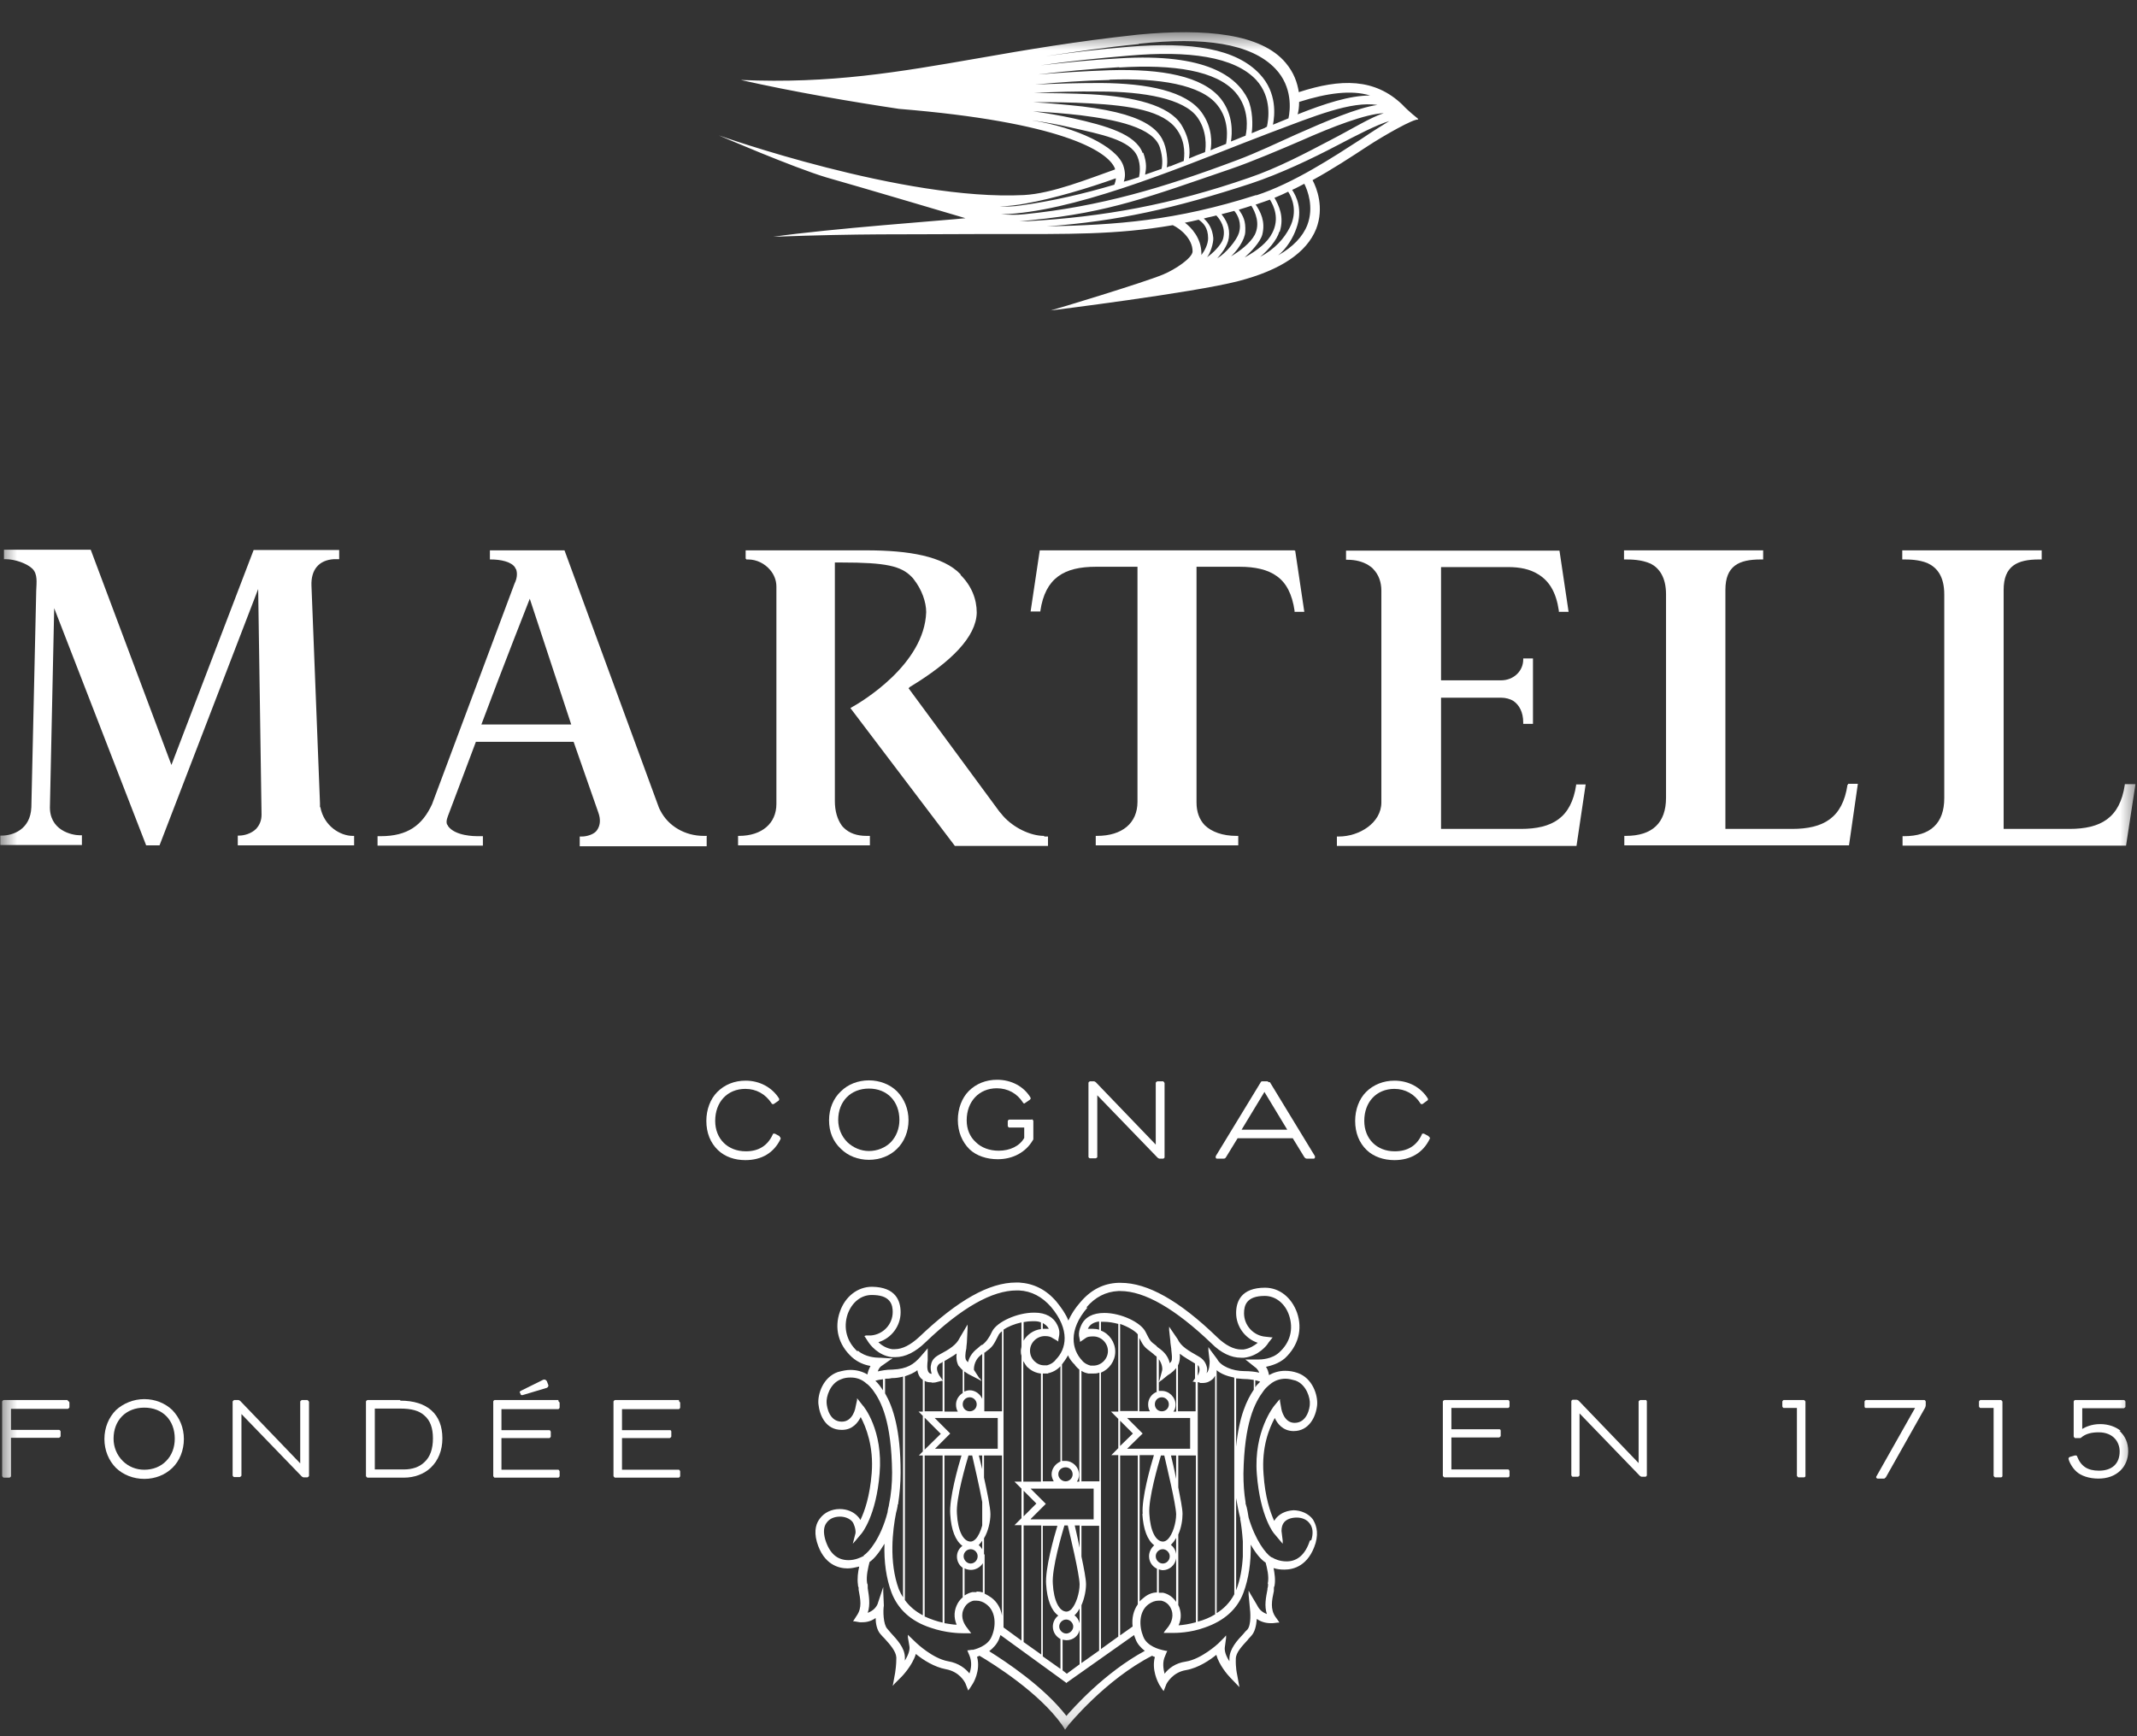 <svg width="64" height="52" viewBox="0 0 64 52" fill="none" xmlns="http://www.w3.org/2000/svg">
<rect x="0" y="0" width="64" height="52" fill="#333333" stroke="none"/>
<mask id="mask0_2459_14907" style="mask-type:luminance" maskUnits="userSpaceOnUse" x="0" y="1" width="65" height="51">
<path d="M64 1H0V51.861H64V1Z" fill="white"/>
</mask>
<g mask="url(#mask0_2459_14907)">
<path d="M9.583 24.178C9.583 24.178 9.583 24.096 9.583 24.06C9.583 23.996 9.346 18.042 9.328 17.54C9.31 17.066 9.547 16.774 10.003 16.747H10.158V16.473H7.596L5.134 22.911L2.717 16.464H0.119V16.747H0.164C0.447 16.747 0.812 16.875 0.976 17.039C1.131 17.203 1.094 17.44 1.085 17.686L0.939 24.178C0.912 24.853 0.374 25.026 0.055 25.026H0.009V25.309H2.453V25.282V25.017H2.398C2.152 25.017 1.459 24.871 1.496 24.123L1.623 18.215L4.377 25.318H4.778L7.732 17.641L7.833 24.397C7.833 24.57 7.778 24.707 7.669 24.826C7.523 24.971 7.304 25.026 7.167 25.026H7.121V25.291V25.318H10.605V25.035H10.559C10.203 25.035 9.702 24.753 9.593 24.169L9.583 24.178Z" fill="white"/>
</g>
<mask id="mask1_2459_14907" style="mask-type:luminance" maskUnits="userSpaceOnUse" x="0" y="1" width="65" height="51">
<path d="M64 1H0V51.861H64V1Z" fill="white"/>
</mask>
<g mask="url(#mask1_2459_14907)">
<path d="M14.417 21.698C15.073 19.938 15.839 18.005 15.866 17.932L17.107 21.698H14.417ZM21.173 25.035H21.073C20.517 25.035 20.015 24.744 19.778 24.279C19.76 24.251 19.751 24.224 19.733 24.187L16.906 16.483H14.672V16.756H14.708C14.982 16.756 15.319 16.82 15.429 17.002C15.429 17.021 15.447 17.039 15.456 17.048C15.502 17.176 15.483 17.331 15.41 17.477L12.939 24.087C12.648 24.716 12.21 25.044 11.399 25.044H11.307V25.327H14.462V25.044H14.298C14.234 25.044 13.623 25.044 13.414 24.735C13.414 24.716 13.395 24.698 13.386 24.689C13.35 24.579 13.405 24.47 13.459 24.324C13.505 24.197 13.833 23.339 14.252 22.218H17.179L17.918 24.333C17.991 24.534 17.982 24.716 17.881 24.862C17.799 24.99 17.572 25.054 17.426 25.054H17.362V25.318V25.345H21.164V25.081V25.054L21.173 25.035Z" fill="white"/>
</g>
<mask id="mask2_2459_14907" style="mask-type:luminance" maskUnits="userSpaceOnUse" x="0" y="1" width="65" height="51">
<path d="M64 1H0V51.861H64V1Z" fill="white"/>
</mask>
<g mask="url(#mask2_2459_14907)">
<path d="M31.267 25.035C30.857 25.035 30.355 24.789 30.045 24.443C30.009 24.397 29.972 24.352 29.936 24.315L27.21 20.613L27.246 20.577C28.495 19.82 29.234 19.072 29.252 18.352C29.252 17.942 29.097 17.549 28.769 17.221C28.769 17.221 28.769 17.221 28.769 17.203C28.249 16.656 27.21 16.483 25.951 16.483H22.331V16.738H22.35V16.756H22.404C22.669 16.756 22.906 16.884 23.061 17.066C23.179 17.203 23.252 17.376 23.252 17.568V24.078C23.252 24.662 22.815 25.035 22.131 25.035H22.104V25.318H26.052V25.035H25.951C25.66 25.035 25.432 24.953 25.267 24.789C25.24 24.762 25.222 24.744 25.204 24.716C25.076 24.534 25.003 24.288 25.003 23.996V16.847H25.204C26.526 16.847 26.991 16.948 27.31 17.285C27.328 17.303 27.356 17.331 27.365 17.349C27.602 17.65 27.738 18.024 27.738 18.334C27.684 19.902 25.805 21.023 25.468 21.206L28.577 25.309L28.596 25.336H31.386V25.054H31.276L31.267 25.035Z" fill="white"/>
</g>
<mask id="mask3_2459_14907" style="mask-type:luminance" maskUnits="userSpaceOnUse" x="0" y="1" width="65" height="51">
<path d="M64 1H0V51.861H64V1Z" fill="white"/>
</mask>
<g mask="url(#mask3_2459_14907)">
<path d="M38.77 16.483H31.139L30.865 18.315H31.157V18.297C31.303 17.303 31.877 16.975 32.816 16.975H34.066V24.014C34.066 24.652 33.609 25.035 32.853 25.035H32.816V25.318H37.084V25.035H37.029C36.618 25.035 36.29 24.917 36.081 24.716C35.916 24.543 35.834 24.315 35.834 24.032V16.975H37.129C37.585 16.975 37.968 17.057 38.242 17.258C38.524 17.458 38.697 17.796 38.77 18.288V18.324H39.062L38.789 16.492H38.77V16.483Z" fill="white"/>
</g>
<mask id="mask4_2459_14907" style="mask-type:luminance" maskUnits="userSpaceOnUse" x="0" y="1" width="65" height="51">
<path d="M64 1H0V51.861H64V1Z" fill="white"/>
</mask>
<g mask="url(#mask4_2459_14907)">
<path d="M47.205 23.485V23.503C47.059 24.497 46.485 24.826 45.546 24.826H43.157V20.896H44.953C45.09 20.896 45.227 20.932 45.327 20.996C45.5 21.115 45.618 21.333 45.618 21.634V21.68H45.91V19.72H45.618V19.756C45.618 20.093 45.336 20.376 44.953 20.376H43.157V16.984H45.163C45.527 16.984 45.819 17.048 46.056 17.194C46.394 17.394 46.603 17.732 46.685 18.288V18.324H46.977L46.704 16.492H40.312V16.765H40.357C40.594 16.765 40.813 16.82 40.986 16.929C41.041 16.966 41.096 17.002 41.132 17.048C41.288 17.212 41.37 17.431 41.37 17.695V24.032C41.37 24.643 40.713 25.054 40.093 25.054H40.038V25.336H47.214L47.488 23.494H47.196L47.205 23.485Z" fill="white"/>
</g>
<mask id="mask5_2459_14907" style="mask-type:luminance" maskUnits="userSpaceOnUse" x="0" y="1" width="65" height="51">
<path d="M64 1H0V51.861H64V1Z" fill="white"/>
</mask>
<g mask="url(#mask5_2459_14907)">
<path d="M55.33 23.504C55.184 24.497 54.609 24.826 53.67 24.826H51.673V17.668C51.673 16.948 52.075 16.756 52.731 16.756H52.804V16.483H48.637V16.756H48.683C48.838 16.756 49.157 16.756 49.439 16.884C49.686 17.012 49.895 17.285 49.895 17.796V23.896C49.895 24.643 49.485 25.035 48.692 25.035H48.646V25.318H55.375L55.64 23.476H55.348V23.494L55.33 23.504Z" fill="white"/>
</g>
<mask id="mask6_2459_14907" style="mask-type:luminance" maskUnits="userSpaceOnUse" x="0" y="1" width="65" height="51">
<path d="M64 1H0V51.861H64V1Z" fill="white"/>
</mask>
<g mask="url(#mask6_2459_14907)">
<path d="M63.9 23.485H63.635V23.504C63.489 24.497 62.915 24.826 61.976 24.826H60.006V17.668C60.006 16.948 60.416 16.756 61.064 16.756H61.146V16.483H56.97V16.756H57.015C57.161 16.756 57.462 16.756 57.727 16.866C58 16.993 58.228 17.248 58.228 17.805V23.905C58.228 24.652 57.818 25.044 57.025 25.044H56.979V25.327H63.672L63.954 23.485H63.909H63.9Z" fill="white"/>
</g>
<mask id="mask7_2459_14907" style="mask-type:luminance" maskUnits="userSpaceOnUse" x="0" y="1" width="65" height="51">
<path d="M64 1H0V51.861H64V1Z" fill="white"/>
</mask>
<g mask="url(#mask7_2459_14907)">
<path d="M39.227 46.144C39.099 46.545 38.862 46.764 38.534 46.764C38.324 46.764 38.169 46.691 38.114 46.654L38.069 46.636C37.914 46.536 37.595 46.135 37.394 45.451C37.376 45.35 37.357 45.186 37.303 45.031V44.995C37.257 44.721 37.239 44.439 37.239 44.138C37.266 42.606 37.576 42.013 37.841 41.658C37.886 41.594 37.941 41.539 37.996 41.493L38.041 41.457C38.169 41.348 38.333 41.293 38.497 41.293C38.597 41.293 38.698 41.32 38.798 41.348C39.126 41.466 39.245 41.877 39.227 42.059C39.227 42.15 39.154 42.615 38.771 42.615C38.461 42.615 38.379 42.241 38.37 42.168L38.333 41.959V41.904L38.288 41.95L38.16 42.105C38.16 42.105 37.54 42.861 37.64 44.147C37.74 45.442 38.16 45.943 38.169 45.943L38.36 46.171L38.415 46.235V46.144L38.379 45.852C38.379 45.743 38.406 45.651 38.461 45.588C38.543 45.496 38.68 45.451 38.835 45.451C38.999 45.451 39.145 45.515 39.227 45.633C39.318 45.752 39.336 45.925 39.272 46.126L39.227 46.144ZM37.977 47.448C37.977 47.448 37.977 47.53 37.959 47.575V47.603C37.914 47.84 37.859 48.095 37.941 48.341C37.841 48.305 37.722 48.232 37.649 48.077L37.449 47.739L37.394 47.639V47.758L37.43 48.141C37.449 48.277 37.476 48.669 37.357 48.806C37.312 48.843 37.285 48.879 37.239 48.934C37.047 49.135 36.829 49.381 36.819 49.663V49.755C36.71 49.59 36.664 49.435 36.683 49.326L36.719 49.062V48.98L36.674 49.034L36.482 49.226C36.482 49.226 35.981 49.691 35.516 49.764C35.196 49.809 34.996 49.973 34.877 50.128C34.841 49.983 34.804 49.782 34.896 49.59L34.941 49.481L34.959 49.444H34.923L34.804 49.417C34.731 49.399 34.348 49.308 34.239 49.016C34.111 48.706 34.102 48.268 34.394 48.05C34.494 47.977 34.595 47.94 34.695 47.94C34.722 47.94 34.75 47.94 34.777 47.94C34.896 47.967 34.987 48.031 35.05 48.141C35.178 48.369 35.087 48.587 34.987 48.724L34.877 48.861L34.85 48.907H34.896H35.069H35.105C35.224 48.907 35.643 48.907 36.09 48.742C36.664 48.542 37.056 48.195 37.239 47.703C37.394 47.284 37.467 46.809 37.458 46.262C37.622 46.554 37.786 46.727 37.904 46.8C37.941 46.946 38.014 47.211 37.968 47.429L37.977 47.448ZM31.941 51.396C31.257 50.511 30.118 49.764 29.625 49.454C29.753 49.353 29.853 49.244 29.917 49.098C29.935 49.053 29.944 49.016 29.963 48.97L31.923 50.393V50.411L31.95 50.393L33.965 48.97C33.965 48.97 33.993 49.062 34.011 49.098C34.057 49.226 34.157 49.344 34.285 49.444C33.072 50.101 32.133 51.168 31.941 51.387V51.396ZM29.124 49.408L29.005 49.426H28.969L28.987 49.472L29.033 49.581C29.115 49.782 29.087 49.973 29.033 50.119C28.914 49.973 28.713 49.809 28.394 49.755C27.929 49.672 27.446 49.208 27.446 49.208L27.245 49.016L27.191 48.961V49.043L27.236 49.308C27.255 49.417 27.2 49.572 27.1 49.736V49.645C27.1 49.353 26.863 49.107 26.68 48.907C26.644 48.861 26.607 48.825 26.571 48.779C26.452 48.651 26.443 48.241 26.47 48.086L26.452 47.676V47.53L26.407 47.666L26.279 48.05C26.206 48.205 26.078 48.268 25.987 48.305C26.069 48.059 26.024 47.803 25.987 47.566C25.987 47.539 25.987 47.521 25.987 47.502C25.987 47.475 25.987 47.448 25.969 47.42C25.933 47.202 26.005 46.928 26.042 46.782C26.188 46.682 26.343 46.481 26.489 46.235C26.47 46.782 26.543 47.274 26.698 47.694C26.89 48.195 27.282 48.56 27.875 48.752C28.321 48.907 28.732 48.916 28.841 48.916H29.087L29.051 48.87L28.941 48.724C28.841 48.587 28.75 48.369 28.887 48.141C28.941 48.04 29.042 47.967 29.16 47.94C29.188 47.94 29.215 47.94 29.242 47.94C29.343 47.94 29.452 47.977 29.543 48.05C29.835 48.268 29.835 48.706 29.698 49.016C29.58 49.308 29.197 49.399 29.124 49.417V49.408ZM25.869 46.6L25.832 46.618C25.777 46.645 25.613 46.727 25.413 46.727C25.066 46.727 24.838 46.518 24.711 46.098C24.656 45.889 24.665 45.724 24.756 45.606C24.838 45.487 24.984 45.423 25.157 45.423C25.303 45.423 25.44 45.478 25.522 45.569C25.577 45.633 25.632 45.806 25.622 45.916L25.568 46.126L25.54 46.235L25.613 46.153L25.805 45.925C25.805 45.925 26.242 45.405 26.343 44.129C26.452 42.843 25.869 42.114 25.832 42.086L25.704 41.922L25.668 41.877V41.931L25.622 42.141C25.622 42.159 25.549 42.579 25.212 42.579C24.838 42.579 24.765 42.15 24.756 42.022C24.738 41.84 24.857 41.43 25.185 41.311C25.285 41.266 25.385 41.257 25.477 41.257C25.65 41.257 25.814 41.311 25.951 41.439L25.978 41.457C26.033 41.503 26.087 41.566 26.133 41.621C26.397 41.977 26.698 42.579 26.717 44.101C26.717 44.43 26.689 44.758 26.625 45.059C26.625 45.104 26.589 45.186 26.58 45.296C26.379 46.071 26.015 46.499 25.869 46.581V46.6ZM26.443 41.302V41.639C26.407 41.585 26.37 41.53 26.334 41.484C26.297 41.439 26.261 41.393 26.215 41.357C26.261 41.339 26.334 41.32 26.434 41.311L26.443 41.302ZM26.899 45.031C26.945 44.73 26.972 44.411 26.972 44.101C26.972 42.816 26.744 42.141 26.507 41.731V41.293C26.571 41.293 26.634 41.293 26.707 41.275C26.835 41.275 26.935 41.257 27.045 41.229V47.84C26.999 47.767 26.954 47.685 26.917 47.594C26.616 46.773 26.735 45.816 26.835 45.314C26.853 45.241 26.872 45.177 26.881 45.113C26.881 45.077 26.881 45.059 26.899 45.05V45.022V45.031ZM27.637 42.396V43.472L27.519 43.591H27.637V48.378C27.428 48.268 27.245 48.122 27.1 47.922V41.22C27.236 41.174 27.373 41.12 27.473 41.038C27.492 41.147 27.528 41.229 27.592 41.293C27.61 41.293 27.619 41.32 27.637 41.329V42.278H27.51L27.637 42.405V42.396ZM29.479 42.269V40.509C29.479 40.509 29.479 40.509 29.498 40.509L29.516 40.491C29.716 40.345 29.744 40.308 29.899 39.998C29.917 39.953 29.953 39.916 30.008 39.87V42.269H29.479ZM29.042 41.849C29.16 41.849 29.251 41.95 29.251 42.059C29.251 42.187 29.151 42.269 29.042 42.269C28.923 42.269 28.832 42.177 28.832 42.059C28.832 41.94 28.923 41.849 29.042 41.849ZM29.334 41.284L29.169 41.029C29.169 41.029 29.142 40.764 29.379 40.582C29.379 40.582 29.397 40.563 29.416 40.554V41.895C29.352 41.749 29.206 41.639 29.042 41.639C28.987 41.639 28.923 41.658 28.878 41.676V41.074C28.941 41.12 28.996 41.147 29.005 41.156L29.306 41.311L29.397 41.366L29.343 41.275L29.334 41.284ZM28.713 40.91C28.759 40.956 28.786 41.001 28.832 41.038V41.721C28.713 41.794 28.631 41.922 28.631 42.068C28.631 42.15 28.65 42.223 28.686 42.278H28.285V40.764C28.413 40.682 28.54 40.618 28.65 40.536C28.631 40.673 28.65 40.801 28.713 40.919V40.91ZM27.692 43.417V42.46L28.175 42.943L27.692 43.417ZM28.23 43.591V48.597C28.057 48.56 27.875 48.496 27.692 48.414V43.591H28.23ZM28.066 40.947C28.084 40.892 28.112 40.846 28.185 40.819C28.203 40.819 28.221 40.791 28.23 40.782V41.348L28.212 41.311L28.13 41.193C28.13 41.193 28.039 41.056 28.066 40.937V40.947ZM27.902 41.411C27.948 41.411 28.002 41.411 28.057 41.393L28.194 41.357H28.23V42.269H27.692V41.357C27.747 41.393 27.82 41.402 27.902 41.402V41.411ZM29.407 43.39H28.002L28.458 42.934L27.993 42.469H29.881V43.39H29.416H29.407ZM29.069 46.399C29.188 46.399 29.279 46.499 29.279 46.609C29.279 46.736 29.178 46.828 29.069 46.828C28.96 46.828 28.859 46.727 28.859 46.609C28.859 46.49 28.96 46.399 29.069 46.399ZM29.416 46.162V46.399C29.388 46.353 29.352 46.308 29.306 46.271C29.324 46.271 29.343 46.244 29.352 46.226C29.379 46.199 29.397 46.18 29.407 46.153L29.416 46.162ZM29.315 43.591H29.416V44.001C29.37 43.828 29.343 43.691 29.315 43.591ZM28.659 45.341C28.622 44.886 28.932 43.837 29.005 43.591H29.115C29.16 43.8 29.334 44.521 29.416 44.986V45.688C29.37 45.861 29.297 46.016 29.215 46.098C29.169 46.144 29.115 46.171 29.069 46.171C28.85 46.171 28.686 45.852 28.659 45.341ZM28.64 48.66C28.54 48.66 28.422 48.633 28.285 48.615V43.591H28.796C28.695 43.919 28.422 44.886 28.458 45.35C28.485 45.816 28.613 46.144 28.823 46.299C28.723 46.372 28.659 46.49 28.659 46.618C28.659 46.755 28.723 46.882 28.832 46.955V47.84C28.777 47.885 28.723 47.949 28.686 48.013C28.568 48.223 28.558 48.442 28.65 48.66H28.64ZM29.242 47.685C29.197 47.685 29.151 47.685 29.115 47.685C29.033 47.703 28.96 47.739 28.887 47.785V46.974C28.941 47.001 29.014 47.019 29.078 47.019C29.224 47.019 29.361 46.937 29.434 46.819V47.694C29.379 47.676 29.315 47.666 29.251 47.666L29.242 47.685ZM29.47 46.554V46.071C29.598 45.861 29.662 45.56 29.662 45.35C29.662 45.15 29.561 44.676 29.47 44.256V43.591H30.008V48.387C29.972 48.168 29.862 47.977 29.689 47.849C29.625 47.803 29.561 47.767 29.488 47.73V46.609C29.488 46.609 29.488 46.563 29.488 46.554H29.47ZM30.592 40.609V44.375H30.382L30.592 44.585V45.469L30.382 45.679H30.592V49.135L30.054 48.742V43.582V42.269V39.825C30.181 39.734 30.382 39.652 30.592 39.606V40.317C30.592 40.363 30.573 40.408 30.573 40.454C30.573 40.5 30.573 40.554 30.592 40.6V40.609ZM31.23 39.788V39.624C31.303 39.67 31.367 39.715 31.412 39.798C31.412 39.798 31.321 39.798 31.267 39.798H31.23V39.788ZM25.677 40.472C25.358 40.181 25.249 39.77 25.385 39.36C25.513 39.004 25.787 38.785 26.106 38.785C26.361 38.785 26.534 38.84 26.634 38.959C26.726 39.068 26.735 39.205 26.735 39.296C26.735 39.67 26.443 39.971 26.078 39.998H25.932L25.887 40.016L25.914 40.053L25.996 40.181C26.06 40.281 26.297 40.591 26.698 40.646C26.744 40.646 26.771 40.646 26.817 40.646C27.109 40.646 27.41 40.5 27.72 40.199C28.805 39.159 29.716 38.649 30.446 38.649H30.519C30.893 38.667 31.212 38.84 31.476 39.141C32.06 39.834 31.932 40.408 31.622 40.718C31.558 40.81 31.458 40.864 31.358 40.892C31.358 40.892 31.303 40.892 31.276 40.892C31.157 40.892 31.057 40.846 30.975 40.764C30.893 40.682 30.847 40.573 30.847 40.454C30.847 40.217 31.048 40.016 31.294 40.016C31.403 40.016 31.467 40.035 31.531 40.08L31.659 40.153L31.695 40.181V40.135L31.722 39.989C31.722 39.953 31.75 39.861 31.668 39.688C31.558 39.451 31.321 39.314 30.984 39.314H30.966C30.464 39.314 29.862 39.588 29.716 39.87C29.631 40.059 29.531 40.196 29.416 40.281H29.397C29.397 40.281 29.324 40.336 29.279 40.381C29.096 40.518 29.023 40.673 28.987 40.801C28.969 40.782 28.96 40.764 28.941 40.746C28.896 40.691 28.905 40.545 28.941 40.381C28.941 40.317 28.96 40.226 28.96 40.135L28.978 39.779V39.67L28.923 39.761L28.741 40.071C28.641 40.281 28.44 40.408 28.112 40.582C27.984 40.655 27.902 40.746 27.884 40.873C27.856 40.983 27.884 41.074 27.902 41.147C27.866 41.147 27.838 41.129 27.82 41.111C27.747 41.029 27.774 40.828 27.783 40.746V40.463V40.381L27.738 40.436L27.565 40.636C27.373 40.855 27.172 41.001 26.735 41.019C26.525 41.019 26.379 41.056 26.288 41.074C26.334 40.937 26.416 40.901 26.416 40.901L26.662 40.728L26.735 40.682H26.653L26.361 40.664H26.325C26.233 40.664 25.914 40.646 25.695 40.454L25.677 40.472ZM32.197 40.892C32.233 40.937 32.279 40.983 32.324 41.019V44.375H32.251C32.297 44.311 32.315 44.238 32.315 44.165C32.315 43.937 32.124 43.755 31.905 43.755C31.868 43.755 31.841 43.755 31.805 43.755V40.864C31.868 40.782 31.932 40.691 31.987 40.591C32.032 40.709 32.114 40.801 32.197 40.883V40.892ZM32.388 44.375V41.056C32.452 41.102 32.516 41.12 32.598 41.138H32.634C32.671 41.138 32.698 41.138 32.734 41.138C32.798 41.138 32.853 41.138 32.926 41.111V44.366H32.397L32.388 44.375ZM32.388 48.077C32.479 47.867 32.525 47.63 32.525 47.448C32.525 47.293 32.461 46.964 32.388 46.618V45.697H32.917V49.435L32.388 49.809V48.086V48.077ZM31.914 43.946C32.032 43.946 32.124 44.038 32.124 44.156C32.124 44.275 32.023 44.366 31.914 44.366C31.795 44.366 31.695 44.266 31.695 44.156C31.695 44.028 31.795 43.946 31.914 43.946ZM31.385 41.129C31.522 41.102 31.659 41.029 31.759 40.919V43.773C31.613 43.837 31.494 43.983 31.494 44.156C31.494 44.229 31.522 44.302 31.558 44.366H31.23V41.138H31.257C31.257 41.138 31.321 41.138 31.358 41.138H31.394L31.385 41.129ZM30.656 45.423V44.648L31.038 45.031L30.656 45.414V45.423ZM31.184 45.688V49.554L30.656 49.18V45.688H31.184ZM30.656 40.171V39.597C30.747 39.579 30.838 39.57 30.929 39.57C31.011 39.57 31.093 39.57 31.175 39.606V39.807C30.947 39.834 30.747 39.98 30.646 40.171H30.656ZM30.774 40.947C30.884 41.056 31.02 41.12 31.175 41.138V44.375H30.646V40.764C30.683 40.828 30.72 40.892 30.765 40.947H30.774ZM30.865 45.496L31.321 45.041L30.865 44.585H32.753V45.505H30.875L30.865 45.496ZM32.187 45.688H32.333V46.353C32.279 46.071 32.215 45.825 32.187 45.688ZM32.178 48.378C32.178 48.378 32.215 48.35 32.224 48.332C32.27 48.286 32.297 48.232 32.333 48.177V48.615C32.306 48.514 32.251 48.432 32.178 48.378ZM31.814 49.107C31.814 49.107 31.896 49.125 31.941 49.125C32.133 49.125 32.297 48.998 32.333 48.815V49.846L31.95 50.128L31.823 50.028V49.116L31.814 49.107ZM31.722 48.715C31.722 48.597 31.823 48.505 31.932 48.505C32.042 48.505 32.142 48.606 32.142 48.715C32.142 48.825 32.042 48.925 31.932 48.925C31.823 48.925 31.722 48.825 31.722 48.715ZM31.868 45.688H31.978C32.042 45.961 32.324 47.129 32.333 47.448C32.333 47.712 32.224 48.05 32.087 48.195C32.042 48.241 31.987 48.268 31.941 48.268C31.722 48.268 31.558 47.94 31.531 47.439C31.494 46.983 31.805 45.934 31.877 45.688H31.868ZM31.33 47.448C31.358 47.913 31.485 48.241 31.695 48.387C31.595 48.46 31.531 48.587 31.531 48.715C31.531 48.879 31.622 49.016 31.759 49.089V49.983L31.23 49.609V45.697H31.668C31.567 46.025 31.294 46.992 31.33 47.457V47.448ZM32.917 39.588V39.825C32.862 39.807 32.798 39.798 32.725 39.798C32.671 39.798 32.616 39.798 32.58 39.798C32.643 39.652 32.78 39.597 32.917 39.579V39.588ZM33.491 42.496V43.372L33.282 43.582H33.491V49.016L32.972 49.39V41.111C33.218 41.01 33.4 40.764 33.4 40.481C33.4 40.199 33.218 39.944 32.972 39.852V39.588H33.063C33.2 39.588 33.355 39.615 33.491 39.652V42.278H33.273L33.491 42.496ZM34.649 41.685C34.494 41.74 34.385 41.895 34.385 42.059C34.385 42.141 34.403 42.214 34.44 42.269H34.12V40.071C34.248 40.326 34.285 40.354 34.467 40.491C34.513 40.527 34.549 40.554 34.595 40.6C34.613 40.6 34.631 40.627 34.64 40.636V41.676L34.649 41.685ZM34.795 41.849C34.914 41.849 35.005 41.95 35.005 42.059C35.005 42.187 34.905 42.269 34.795 42.269C34.677 42.269 34.586 42.177 34.586 42.059C34.586 41.94 34.677 41.849 34.795 41.849ZM34.704 41.393V40.709C34.823 40.864 34.813 41.029 34.804 41.047L34.731 41.32L34.704 41.393ZM34.777 41.348L34.978 41.184C34.978 41.184 35.105 41.12 35.224 40.974V42.278H35.142C35.187 42.223 35.206 42.15 35.206 42.068C35.206 41.849 35.014 41.658 34.795 41.658C34.759 41.658 34.731 41.658 34.704 41.658V41.402L34.768 41.348H34.777ZM33.546 42.269V39.652C33.783 39.734 33.993 39.861 34.075 39.962V42.26H33.546V42.269ZM33.546 43.317V42.551L33.929 42.934L33.546 43.308V43.317ZM33.92 48.715L33.546 48.98V43.591H34.075V48.05C33.947 48.232 33.892 48.46 33.92 48.715ZM33.756 43.39L34.221 42.934L33.756 42.469H35.643V43.39H33.765H33.756ZM35.069 43.591H35.224V44.293C35.169 44.001 35.105 43.746 35.069 43.591ZM35.06 46.271C35.06 46.271 35.096 46.244 35.105 46.226C35.151 46.18 35.187 46.126 35.224 46.062V46.545C35.206 46.426 35.151 46.335 35.06 46.262V46.271ZM34.704 47.703V47.001C34.704 47.001 34.777 47.028 34.823 47.028C35.023 47.028 35.197 46.873 35.224 46.673V47.977C35.133 47.84 34.996 47.739 34.832 47.703C34.795 47.703 34.75 47.703 34.713 47.703H34.704ZM34.613 46.609C34.613 46.49 34.713 46.399 34.823 46.399C34.932 46.399 35.032 46.499 35.032 46.609C35.032 46.736 34.932 46.828 34.823 46.828C34.713 46.828 34.613 46.727 34.613 46.609ZM34.759 43.591H34.868C34.932 43.873 35.215 45.041 35.224 45.35C35.224 45.624 35.114 45.961 34.978 46.098C34.932 46.144 34.877 46.171 34.832 46.171C34.613 46.171 34.449 45.852 34.421 45.341C34.385 44.886 34.695 43.837 34.768 43.591H34.759ZM34.212 45.341C34.239 45.806 34.367 46.135 34.567 46.281C34.467 46.372 34.412 46.49 34.412 46.609C34.412 46.782 34.513 46.919 34.649 46.983V47.694C34.513 47.694 34.376 47.749 34.257 47.849C34.212 47.885 34.166 47.922 34.13 47.967V43.582H34.558C34.458 43.91 34.184 44.876 34.221 45.341H34.212ZM35.288 48.086V45.961C35.379 45.752 35.415 45.524 35.415 45.341C35.415 45.186 35.351 44.876 35.288 44.548V43.591H35.816V48.587C35.616 48.642 35.443 48.669 35.297 48.679C35.388 48.478 35.379 48.277 35.297 48.086H35.288ZM35.78 41.393H35.807V42.269H35.279V40.892C35.333 40.791 35.342 40.673 35.333 40.545C35.461 40.646 35.625 40.737 35.789 40.837V41.284L35.743 41.348L35.716 41.384H35.762L35.78 41.393ZM35.871 41.202V40.883C35.871 40.883 35.917 40.928 35.917 40.965C35.944 41.056 35.889 41.165 35.871 41.202ZM35.935 41.421H36.017C36.154 41.421 36.245 41.366 36.309 41.311C36.345 41.284 36.364 41.247 36.391 41.202V48.35C36.227 48.451 36.044 48.524 35.871 48.569V41.393L35.935 41.411V41.421ZM36.965 41.266V47.749C36.838 47.995 36.646 48.186 36.437 48.314V41.056C36.437 41.056 36.437 41.056 36.437 41.038C36.564 41.147 36.756 41.22 36.956 41.257L36.965 41.266ZM37.139 45.478C37.175 45.66 37.202 45.898 37.221 46.162V46.618C37.202 46.955 37.148 47.302 37.02 47.63V44.867C37.057 45.077 37.093 45.287 37.148 45.487L37.139 45.478ZM37.02 43.326V41.284C37.102 41.284 37.193 41.302 37.275 41.302C37.385 41.302 37.476 41.32 37.549 41.329V41.621C37.339 41.931 37.111 42.414 37.02 43.326ZM37.749 41.375C37.704 41.421 37.658 41.466 37.622 41.503C37.622 41.521 37.604 41.53 37.594 41.548V41.339C37.658 41.357 37.713 41.366 37.74 41.384L37.749 41.375ZM32.534 39.159C32.798 38.849 33.117 38.685 33.491 38.667H33.555C34.276 38.667 35.196 39.196 36.282 40.235C36.573 40.527 36.874 40.664 37.166 40.664H37.257C37.686 40.618 37.95 40.29 37.986 40.217L38.087 40.089L38.114 40.053H38.069L37.904 40.035C37.54 40.007 37.257 39.697 37.257 39.333C37.257 39.096 37.33 38.813 37.877 38.813C38.205 38.813 38.488 39.041 38.607 39.396C38.743 39.807 38.643 40.208 38.306 40.509C38.087 40.709 37.768 40.718 37.677 40.718H37.376H37.294L37.357 40.764L37.585 40.947C37.585 40.947 37.658 40.983 37.713 41.111C37.594 41.083 37.43 41.065 37.266 41.065C36.902 41.065 36.555 40.91 36.455 40.709L36.245 40.427L36.19 40.345V40.445L36.227 40.764C36.227 40.828 36.227 41.029 36.136 41.129C36.154 41.056 36.163 40.983 36.136 40.919C36.099 40.791 36.026 40.7 35.899 40.627C35.579 40.445 35.37 40.326 35.269 40.108L35.069 39.816L35.014 39.734V39.834L35.05 40.162C35.05 40.235 35.069 40.308 35.078 40.399V40.418C35.096 40.591 35.114 40.709 35.078 40.773C35.06 40.801 35.041 40.819 35.032 40.828C34.996 40.664 34.905 40.527 34.75 40.408C34.695 40.372 34.649 40.336 34.622 40.299C34.449 40.171 34.449 40.171 34.312 39.898C34.175 39.606 33.574 39.323 33.072 39.323C32.725 39.323 32.488 39.451 32.379 39.697C32.324 39.816 32.306 39.916 32.315 40.007L32.343 40.153V40.19L32.388 40.162L32.507 40.08C32.561 40.035 32.634 40.026 32.744 40.026C32.981 40.026 33.181 40.226 33.181 40.463C33.181 40.7 32.981 40.901 32.744 40.901C32.716 40.901 32.689 40.901 32.662 40.901C32.561 40.873 32.47 40.828 32.406 40.746C32.105 40.427 31.978 39.843 32.57 39.159H32.534ZM38.78 45.232C38.57 45.232 38.37 45.305 38.242 45.442C38.205 45.478 38.187 45.515 38.16 45.551C38.041 45.287 37.886 44.84 37.841 44.147C37.777 43.335 38.014 42.77 38.178 42.469C38.251 42.633 38.415 42.852 38.725 42.861H38.743C39.199 42.861 39.409 42.442 39.446 42.086C39.473 41.785 39.309 41.275 38.862 41.12C38.734 41.074 38.607 41.056 38.488 41.056C38.315 41.056 38.151 41.102 38.005 41.184C37.987 41.083 37.959 41.001 37.914 40.937C38.078 40.901 38.297 40.837 38.479 40.682C38.88 40.308 39.017 39.816 38.844 39.314C38.68 38.858 38.315 38.567 37.886 38.567C37.175 38.567 37.02 38.977 37.02 39.323C37.02 39.725 37.285 40.089 37.667 40.217C37.567 40.299 37.43 40.39 37.239 40.418H37.175C36.947 40.418 36.701 40.29 36.455 40.053C35.315 38.95 34.367 38.421 33.564 38.421H33.482C33.045 38.439 32.671 38.63 32.361 38.995C32.197 39.178 32.078 39.369 31.996 39.551C31.923 39.36 31.795 39.178 31.64 38.986C31.33 38.621 30.956 38.439 30.519 38.412H30.428C29.625 38.412 28.686 38.941 27.537 40.035C27.273 40.281 27.027 40.408 26.799 40.408H26.717C26.534 40.381 26.388 40.281 26.306 40.199C26.698 40.08 26.972 39.715 26.972 39.305C26.972 38.959 26.826 38.548 26.115 38.539C25.686 38.539 25.312 38.831 25.157 39.278C24.975 39.779 25.112 40.281 25.513 40.646C25.695 40.81 25.905 40.883 26.069 40.91C26.033 40.983 25.996 41.065 25.978 41.165C25.823 41.074 25.65 41.029 25.467 41.029C25.349 41.029 25.23 41.056 25.094 41.092C24.647 41.247 24.483 41.758 24.51 42.05C24.547 42.405 24.738 42.825 25.203 42.825H25.221C25.531 42.825 25.695 42.606 25.777 42.442C25.933 42.734 26.169 43.317 26.106 44.12C26.051 44.812 25.896 45.259 25.768 45.524C25.741 45.478 25.723 45.451 25.686 45.414C25.559 45.278 25.367 45.196 25.148 45.196C24.902 45.196 24.683 45.305 24.556 45.478C24.455 45.606 24.364 45.825 24.464 46.18C24.665 46.873 25.13 46.974 25.385 46.974C25.504 46.974 25.613 46.946 25.732 46.919C25.695 47.074 25.668 47.283 25.695 47.466C25.695 47.493 25.695 47.511 25.714 47.548C25.714 47.566 25.714 47.594 25.714 47.612C25.768 47.904 25.823 48.15 25.659 48.387L25.577 48.514L25.549 48.56H25.595L25.75 48.587H25.805C25.878 48.587 26.051 48.587 26.224 48.46C26.224 48.615 26.261 48.825 26.37 48.943C26.407 48.989 26.443 49.025 26.489 49.071C26.653 49.253 26.835 49.454 26.844 49.645C26.844 49.873 26.817 50.037 26.808 50.101L26.753 50.402L26.735 50.493L26.79 50.429L27.008 50.211C27.008 50.211 27.328 49.882 27.428 49.536C27.647 49.718 27.984 49.928 28.321 49.992C28.732 50.065 28.887 50.365 28.914 50.42L28.978 50.584L28.996 50.63L29.033 50.584L29.133 50.429C29.133 50.429 29.379 50.046 29.261 49.618C29.288 49.618 29.306 49.6 29.334 49.59C29.753 49.837 31.121 50.694 31.805 51.66L31.877 51.77L31.896 51.806L31.923 51.77L31.996 51.669C31.996 51.669 33.108 50.302 34.504 49.59C34.531 49.609 34.558 49.618 34.586 49.627C34.485 50.019 34.677 50.375 34.713 50.447L34.813 50.602L34.85 50.648L34.868 50.602L34.932 50.438C34.932 50.438 35.105 50.083 35.525 50.019C35.889 49.955 36.236 49.718 36.427 49.563C36.509 49.864 36.765 50.165 36.847 50.247L37.057 50.466L37.12 50.53L37.102 50.438L37.047 50.138C37.047 50.138 37.002 49.955 37.011 49.682C37.011 49.49 37.202 49.299 37.367 49.116L37.394 49.08C37.43 49.043 37.458 49.016 37.494 48.97C37.576 48.87 37.622 48.706 37.64 48.487C37.804 48.606 37.987 48.615 38.06 48.615H38.114L38.269 48.597H38.315L38.288 48.551L38.196 48.423C38.041 48.195 38.087 47.94 38.151 47.648C38.151 47.621 38.151 47.603 38.151 47.584C38.151 47.557 38.151 47.53 38.169 47.502C38.205 47.311 38.169 47.11 38.142 46.964C38.251 47.001 38.36 47.01 38.47 47.01C38.734 47.01 39.19 46.901 39.4 46.217C39.5 45.861 39.4 45.642 39.318 45.505C39.19 45.332 38.962 45.232 38.725 45.232H38.78Z" fill="white"/>
</g>
<mask id="mask8_2459_14907" style="mask-type:luminance" maskUnits="userSpaceOnUse" x="0" y="1" width="65" height="51">
<path d="M64 1H0V51.861H64V1Z" fill="white"/>
</mask>
<g mask="url(#mask8_2459_14907)">
<path d="M23.343 34.026L23.206 33.953C23.206 33.953 23.206 33.953 23.188 33.953C23.16 33.953 23.142 33.953 23.142 33.98C22.987 34.318 22.714 34.482 22.34 34.482C21.793 34.482 21.419 34.108 21.419 33.57C21.419 33.005 21.784 32.612 22.322 32.612C22.65 32.612 22.923 32.767 23.106 33.041C23.106 33.059 23.133 33.068 23.142 33.068C23.142 33.068 23.16 33.068 23.169 33.068L23.315 32.968C23.315 32.968 23.334 32.95 23.334 32.941C23.334 32.922 23.334 32.913 23.334 32.904C23.124 32.567 22.75 32.366 22.331 32.366C21.993 32.366 21.701 32.485 21.483 32.704C21.273 32.913 21.154 33.233 21.154 33.57C21.154 33.925 21.273 34.226 21.501 34.445C21.711 34.646 22.002 34.746 22.322 34.746C22.814 34.746 23.179 34.527 23.379 34.108C23.379 34.081 23.379 34.062 23.352 34.053L23.343 34.026Z" fill="white"/>
</g>
<mask id="mask9_2459_14907" style="mask-type:luminance" maskUnits="userSpaceOnUse" x="0" y="1" width="65" height="51">
<path d="M64 1H0V51.861H64V1Z" fill="white"/>
</mask>
<g mask="url(#mask9_2459_14907)">
<path d="M26.024 34.473C25.778 34.473 25.55 34.372 25.376 34.208C25.203 34.035 25.103 33.798 25.103 33.543C25.103 32.986 25.477 32.603 26.024 32.603C26.571 32.603 26.936 32.986 26.936 33.543C26.936 33.798 26.845 34.035 26.68 34.208C26.516 34.372 26.279 34.473 26.024 34.473ZM26.024 32.357C25.695 32.357 25.395 32.476 25.185 32.685C24.957 32.895 24.829 33.205 24.829 33.552C24.829 33.898 24.948 34.19 25.185 34.409C25.395 34.618 25.695 34.737 26.024 34.737C26.352 34.737 26.653 34.618 26.863 34.409C27.081 34.199 27.209 33.889 27.209 33.552C27.209 33.214 27.081 32.904 26.863 32.685C26.653 32.476 26.343 32.357 26.024 32.357Z" fill="white"/>
</g>
<mask id="mask10_2459_14907" style="mask-type:luminance" maskUnits="userSpaceOnUse" x="0" y="1" width="65" height="51">
<path d="M64 1H0V51.861H64V1Z" fill="white"/>
</mask>
<g mask="url(#mask10_2459_14907)">
<path d="M30.893 33.533H30.218C30.218 33.533 30.181 33.552 30.181 33.579V33.725C30.181 33.725 30.2 33.77 30.218 33.77H30.674V34.081C30.537 34.327 30.245 34.464 29.908 34.464C29.634 34.464 29.388 34.372 29.224 34.208C29.042 34.044 28.951 33.816 28.951 33.552C28.951 32.986 29.325 32.594 29.853 32.594C30.182 32.594 30.464 32.749 30.637 33.023C30.656 33.05 30.674 33.059 30.692 33.041L30.838 32.941C30.838 32.941 30.856 32.922 30.865 32.913C30.865 32.895 30.865 32.886 30.865 32.877C30.665 32.54 30.291 32.339 29.862 32.339C29.525 32.339 29.233 32.458 29.014 32.676C28.805 32.886 28.686 33.205 28.686 33.543C28.686 33.898 28.814 34.199 29.033 34.418C29.242 34.618 29.552 34.719 29.881 34.719C30.337 34.719 30.72 34.509 30.929 34.154C30.947 34.135 30.947 34.126 30.947 34.108V33.57C30.947 33.57 30.929 33.524 30.902 33.524L30.893 33.533Z" fill="white"/>
</g>
<mask id="mask11_2459_14907" style="mask-type:luminance" maskUnits="userSpaceOnUse" x="0" y="1" width="65" height="51">
<path d="M64 1H0V51.861H64V1Z" fill="white"/>
</mask>
<g mask="url(#mask11_2459_14907)">
<path d="M34.841 32.385H34.659C34.659 32.385 34.613 32.412 34.613 32.43V34.281L32.817 32.412C32.817 32.412 32.78 32.385 32.762 32.385H32.643C32.643 32.385 32.598 32.403 32.598 32.43V34.655C32.598 34.655 32.616 34.691 32.643 34.691H32.817C32.817 34.691 32.862 34.673 32.862 34.655V32.804L34.668 34.673C34.668 34.673 34.704 34.701 34.722 34.701H34.841C34.841 34.701 34.877 34.682 34.877 34.664V32.439C34.877 32.439 34.859 32.394 34.841 32.394V32.385Z" fill="white"/>
</g>
<mask id="mask12_2459_14907" style="mask-type:luminance" maskUnits="userSpaceOnUse" x="0" y="1" width="65" height="51">
<path d="M64 1H0V51.861H64V1Z" fill="white"/>
</mask>
<g mask="url(#mask12_2459_14907)">
<path d="M38.551 33.834H37.184L37.868 32.704L38.551 33.834ZM37.995 32.412C37.995 32.412 37.968 32.385 37.95 32.385H37.804C37.804 32.385 37.767 32.385 37.758 32.412L36.409 34.628C36.409 34.628 36.409 34.655 36.409 34.664C36.409 34.691 36.427 34.701 36.445 34.701H36.646C36.691 34.701 36.701 34.682 36.719 34.655L37.065 34.09H38.716L39.062 34.655C39.062 34.655 39.09 34.701 39.135 34.701H39.345C39.345 34.701 39.381 34.701 39.381 34.664C39.381 34.664 39.381 34.646 39.381 34.628L38.032 32.412H37.995Z" fill="white"/>
</g>
<mask id="mask13_2459_14907" style="mask-type:luminance" maskUnits="userSpaceOnUse" x="0" y="1" width="65" height="51">
<path d="M64 1H0V51.861H64V1Z" fill="white"/>
</mask>
<g mask="url(#mask13_2459_14907)">
<path d="M42.782 34.026L42.645 33.953C42.645 33.953 42.627 33.953 42.618 33.953C42.6 33.953 42.581 33.953 42.581 33.98C42.426 34.318 42.153 34.482 41.77 34.482C41.232 34.482 40.858 34.108 40.858 33.57C40.858 33.005 41.223 32.612 41.761 32.612C42.08 32.612 42.363 32.767 42.536 33.041C42.536 33.059 42.563 33.068 42.572 33.068C42.572 33.068 42.591 33.068 42.6 33.068L42.737 32.968C42.737 32.968 42.764 32.95 42.764 32.941C42.764 32.922 42.764 32.913 42.764 32.904C42.554 32.567 42.189 32.366 41.761 32.366C41.433 32.366 41.132 32.485 40.913 32.704C40.703 32.913 40.585 33.233 40.585 33.57C40.585 33.925 40.703 34.226 40.931 34.445C41.141 34.646 41.442 34.746 41.761 34.746C42.244 34.746 42.618 34.527 42.819 34.108C42.837 34.081 42.819 34.062 42.8 34.053L42.782 34.026Z" fill="white"/>
</g>
<mask id="mask14_2459_14907" style="mask-type:luminance" maskUnits="userSpaceOnUse" x="0" y="1" width="65" height="51">
<path d="M64 1H0V51.861H64V1Z" fill="white"/>
</mask>
<g mask="url(#mask14_2459_14907)">
<path d="M2.025 41.931H0.11C0.11 41.931 0.064 41.95 0.064 41.977V44.211C0.064 44.211 0.092 44.256 0.11 44.256H0.283C0.283 44.256 0.329 44.238 0.329 44.211V43.062H1.769C1.769 43.062 1.815 43.035 1.815 43.016V42.87C1.815 42.87 1.797 42.825 1.769 42.825H0.329V42.196H2.034C2.034 42.196 2.079 42.168 2.079 42.15V42.004C2.079 42.004 2.061 41.959 2.034 41.959L2.025 41.931Z" fill="white"/>
</g>
<mask id="mask15_2459_14907" style="mask-type:luminance" maskUnits="userSpaceOnUse" x="0" y="1" width="65" height="51">
<path d="M64 1H0V51.861H64V1Z" fill="white"/>
</mask>
<g mask="url(#mask15_2459_14907)">
<path d="M4.322 44.019C4.076 44.019 3.848 43.928 3.675 43.755C3.501 43.582 3.401 43.344 3.401 43.089C3.401 42.533 3.775 42.159 4.322 42.159C4.869 42.159 5.234 42.533 5.234 43.089C5.234 43.354 5.143 43.591 4.978 43.755C4.814 43.928 4.577 44.019 4.322 44.019ZM4.322 41.904C3.994 41.904 3.693 42.032 3.474 42.232C3.255 42.451 3.127 42.761 3.127 43.098C3.127 43.436 3.255 43.746 3.474 43.965C3.693 44.174 3.994 44.293 4.322 44.293C4.65 44.293 4.942 44.174 5.161 43.965C5.38 43.755 5.507 43.436 5.507 43.098C5.507 42.761 5.38 42.46 5.161 42.232C4.942 42.022 4.641 41.904 4.322 41.904Z" fill="white"/>
</g>
<mask id="mask16_2459_14907" style="mask-type:luminance" maskUnits="userSpaceOnUse" x="0" y="1" width="65" height="51">
<path d="M64 1H0V51.861H64V1Z" fill="white"/>
</mask>
<g mask="url(#mask16_2459_14907)">
<path d="M9.219 41.931H9.037C9.037 41.931 8.991 41.959 8.991 41.977V43.828L7.195 41.959C7.195 41.959 7.158 41.931 7.14 41.931H7.012C7.012 41.931 6.967 41.959 6.967 41.977V44.193C6.967 44.193 6.985 44.238 7.012 44.238H7.186C7.186 44.238 7.231 44.211 7.231 44.193V42.351L9.037 44.22C9.037 44.22 9.073 44.247 9.091 44.247H9.21C9.21 44.247 9.255 44.22 9.255 44.202V41.986C9.255 41.986 9.237 41.94 9.21 41.94L9.219 41.931Z" fill="white"/>
</g>
<mask id="mask17_2459_14907" style="mask-type:luminance" maskUnits="userSpaceOnUse" x="0" y="1" width="65" height="51">
<path d="M64 1H0V51.861H64V1Z" fill="white"/>
</mask>
<g mask="url(#mask17_2459_14907)">
<path d="M12.1 44.01H11.225V42.187H11.991C12.319 42.187 12.556 42.25 12.711 42.396C12.884 42.542 12.966 42.77 12.966 43.08C12.966 43.39 12.884 43.636 12.711 43.791C12.565 43.937 12.346 44.01 12.1 44.01ZM11.982 41.931H11.006C11.006 41.931 10.96 41.95 10.96 41.977V44.211C10.96 44.211 10.988 44.256 11.006 44.256H12.1C12.41 44.256 12.702 44.147 12.902 43.956C13.121 43.746 13.249 43.445 13.249 43.08C13.249 42.351 12.793 41.95 11.991 41.95L11.982 41.931Z" fill="white"/>
</g>
<mask id="mask18_2459_14907" style="mask-type:luminance" maskUnits="userSpaceOnUse" x="0" y="1" width="65" height="51">
<path d="M64 1H0V51.861H64V1Z" fill="white"/>
</mask>
<g mask="url(#mask18_2459_14907)">
<path d="M16.723 41.931H14.809C14.809 41.931 14.772 41.949 14.772 41.977V44.211C14.772 44.211 14.799 44.256 14.809 44.256H16.723C16.723 44.256 16.76 44.229 16.76 44.211V44.065C16.76 44.065 16.741 44.019 16.723 44.019H15.018V43.071H16.459C16.459 43.071 16.495 43.044 16.495 43.025V42.88C16.495 42.88 16.477 42.834 16.459 42.834H15.018V42.205H16.723C16.723 42.205 16.76 42.177 16.76 42.159V42.013C16.76 42.013 16.741 41.968 16.723 41.968V41.931Z" fill="white"/>
</g>
<mask id="mask19_2459_14907" style="mask-type:luminance" maskUnits="userSpaceOnUse" x="0" y="1" width="65" height="51">
<path d="M64 1H0V51.861H64V1Z" fill="white"/>
</mask>
<g mask="url(#mask19_2459_14907)">
<path d="M15.574 41.712L15.593 41.758C15.593 41.758 15.593 41.785 15.629 41.785H15.647L16.377 41.566C16.377 41.566 16.422 41.539 16.422 41.512C16.422 41.512 16.422 41.494 16.422 41.484L16.377 41.366C16.377 41.366 16.34 41.32 16.322 41.32C16.322 41.32 16.295 41.32 16.276 41.32L15.593 41.658C15.593 41.658 15.565 41.676 15.565 41.694C15.565 41.694 15.565 41.694 15.565 41.712H15.574Z" fill="white"/>
</g>
<mask id="mask20_2459_14907" style="mask-type:luminance" maskUnits="userSpaceOnUse" x="0" y="1" width="65" height="51">
<path d="M64 1H0V51.861H64V1Z" fill="white"/>
</mask>
<g mask="url(#mask20_2459_14907)">
<path d="M20.334 41.931H18.419C18.419 41.931 18.373 41.95 18.373 41.977V44.211C18.373 44.211 18.4 44.256 18.419 44.256H20.334C20.334 44.256 20.37 44.229 20.37 44.211V44.065C20.37 44.065 20.352 44.019 20.334 44.019H18.628V43.071H20.06C20.06 43.071 20.105 43.044 20.105 43.025V42.88C20.105 42.88 20.106 42.834 20.069 42.834H18.628V42.205H20.334C20.334 42.205 20.37 42.177 20.37 42.159V42.013C20.37 42.013 20.352 41.968 20.334 41.968V41.931Z" fill="white"/>
</g>
<mask id="mask21_2459_14907" style="mask-type:luminance" maskUnits="userSpaceOnUse" x="0" y="1" width="65" height="51">
<path d="M64 1H0V51.861H64V1Z" fill="white"/>
</mask>
<g mask="url(#mask21_2459_14907)">
<path d="M45.172 41.931H43.257C43.257 41.931 43.211 41.95 43.211 41.977V44.202C43.211 44.202 43.239 44.247 43.257 44.247H45.172C45.172 44.247 45.208 44.229 45.208 44.202V44.056C45.208 44.056 45.19 44.01 45.172 44.01H43.467V43.053H44.898C44.898 43.053 44.944 43.025 44.944 43.007V42.852C44.944 42.852 44.944 42.807 44.907 42.807H43.467V42.168H45.172C45.172 42.168 45.208 42.15 45.208 42.123V41.977C45.208 41.977 45.19 41.931 45.172 41.931Z" fill="white"/>
</g>
<mask id="mask22_2459_14907" style="mask-type:luminance" maskUnits="userSpaceOnUse" x="0" y="1" width="65" height="51">
<path d="M64 1H0V51.861H64V1Z" fill="white"/>
</mask>
<g mask="url(#mask22_2459_14907)">
<path d="M49.302 41.931H49.12C49.12 41.931 49.074 41.959 49.074 41.977V43.819L47.278 41.95C47.278 41.95 47.242 41.922 47.214 41.922H47.096C47.096 41.922 47.059 41.94 47.059 41.968V44.183C47.059 44.183 47.077 44.229 47.096 44.229H47.26C47.26 44.229 47.305 44.211 47.305 44.183V42.332L49.111 44.202C49.111 44.202 49.147 44.229 49.165 44.229H49.284C49.284 44.229 49.321 44.211 49.321 44.183V41.968C49.321 41.968 49.302 41.922 49.284 41.922L49.302 41.931Z" fill="white"/>
</g>
<mask id="mask23_2459_14907" style="mask-type:luminance" maskUnits="userSpaceOnUse" x="0" y="1" width="65" height="51">
<path d="M64 1H0V51.861H64V1Z" fill="white"/>
</mask>
<g mask="url(#mask23_2459_14907)">
<path d="M54.034 41.931H53.414C53.414 41.931 53.378 41.959 53.378 41.977V42.123C53.378 42.123 53.396 42.168 53.414 42.168H53.815V44.202C53.815 44.202 53.843 44.247 53.861 44.247H54.025C54.025 44.247 54.071 44.247 54.071 44.202V41.977C54.071 41.977 54.043 41.931 54.025 41.931H54.034Z" fill="white"/>
</g>
<mask id="mask24_2459_14907" style="mask-type:luminance" maskUnits="userSpaceOnUse" x="0" y="1" width="65" height="51">
<path d="M64 1H0V51.861H64V1Z" fill="white"/>
</mask>
<g mask="url(#mask24_2459_14907)">
<path d="M57.627 41.931H55.877C55.877 41.931 55.84 41.959 55.84 41.977V42.123C55.84 42.123 55.84 42.168 55.877 42.168H57.354L56.205 44.202C56.205 44.202 56.187 44.229 56.187 44.238C56.187 44.265 56.214 44.284 56.232 44.284H56.433C56.433 44.284 56.469 44.256 56.478 44.247L57.655 42.159C57.655 42.159 57.673 42.114 57.673 42.086V41.977C57.673 41.977 57.655 41.931 57.636 41.931H57.627Z" fill="white"/>
</g>
<mask id="mask25_2459_14907" style="mask-type:luminance" maskUnits="userSpaceOnUse" x="0" y="1" width="65" height="51">
<path d="M64 1H0V51.861H64V1Z" fill="white"/>
</mask>
<g mask="url(#mask25_2459_14907)">
<path d="M59.925 41.931H59.305C59.305 41.931 59.268 41.959 59.268 41.977V42.123C59.268 42.123 59.286 42.168 59.305 42.168H59.706V44.202C59.706 44.202 59.733 44.247 59.751 44.247H59.925C59.925 44.247 59.97 44.247 59.97 44.202V41.977C59.97 41.977 59.943 41.931 59.925 41.931Z" fill="white"/>
</g>
<mask id="mask26_2459_14907" style="mask-type:luminance" maskUnits="userSpaceOnUse" x="0" y="1" width="65" height="51">
<path d="M64 1H0V51.861H64V1Z" fill="white"/>
</mask>
<g mask="url(#mask26_2459_14907)">
<path d="M63.518 42.861C63.372 42.734 63.144 42.652 62.898 42.652C62.633 42.652 62.451 42.743 62.36 42.797V42.177H63.609C63.609 42.177 63.654 42.15 63.654 42.132V41.977C63.654 41.977 63.636 41.931 63.609 41.931H62.141C62.141 41.931 62.104 41.95 62.104 41.977V43.025C62.104 43.025 62.132 43.071 62.141 43.071H62.287C62.287 43.071 62.323 43.071 62.332 43.053C62.46 42.943 62.633 42.898 62.852 42.898C63.29 42.898 63.481 43.19 63.481 43.472C63.481 43.837 63.253 44.047 62.861 44.047C62.524 44.047 62.323 43.919 62.205 43.618C62.205 43.6 62.186 43.591 62.168 43.591H62.141L61.986 43.636C61.986 43.636 61.949 43.655 61.949 43.682C61.949 43.737 62.041 43.946 62.186 44.074C62.323 44.202 62.569 44.284 62.843 44.284C63.116 44.284 63.335 44.202 63.499 44.047C63.654 43.901 63.736 43.691 63.736 43.463C63.736 43.208 63.645 43.007 63.472 42.852L63.518 42.861Z" fill="white"/>
</g>
<mask id="mask27_2459_14907" style="mask-type:luminance" maskUnits="userSpaceOnUse" x="0" y="1" width="65" height="51">
<path d="M64 1H0V51.861H64V1Z" fill="white"/>
</mask>
<g mask="url(#mask27_2459_14907)">
<path d="M37.622 5.842C35.196 6.617 33.437 6.735 31.349 6.781C33.464 6.626 35.178 6.243 37.467 5.495C38.342 5.203 39.281 4.757 40.047 4.355C40.64 4.045 41.214 3.745 41.606 3.626C41.397 3.754 41.132 3.918 40.795 4.146C39.92 4.711 38.743 5.486 37.622 5.851V5.842ZM39.154 6.735C39.017 7.091 38.716 7.401 38.278 7.647C38.534 7.447 38.734 7.109 38.825 6.836C39.026 6.279 38.825 5.878 38.698 5.687C38.825 5.632 38.935 5.568 39.062 5.504C39.163 5.705 39.354 6.206 39.154 6.735ZM38.324 6.945C38.47 6.489 38.297 6.152 38.169 5.924C38.306 5.869 38.452 5.805 38.579 5.741C38.698 5.924 38.871 6.334 38.625 6.817C38.461 7.137 38.187 7.456 37.74 7.693C37.977 7.492 38.242 7.191 38.315 6.936L38.324 6.945ZM37.804 7.027C37.904 6.626 37.749 6.343 37.604 6.124C37.64 6.124 37.658 6.106 37.695 6.097C37.813 6.061 37.923 6.015 38.032 5.979C38.151 6.17 38.324 6.544 38.105 6.972C37.968 7.255 37.658 7.501 37.275 7.711C37.467 7.538 37.74 7.255 37.804 7.027ZM36.819 7.72C37.038 7.538 37.284 7.182 37.294 6.945C37.312 6.608 37.23 6.471 37.102 6.279C37.221 6.243 37.348 6.206 37.476 6.161C37.594 6.352 37.749 6.699 37.576 7.036C37.449 7.273 37.148 7.519 36.81 7.711L36.819 7.72ZM36.455 7.738C36.564 7.611 36.765 7.374 36.801 7.127C36.847 6.808 36.719 6.589 36.582 6.416C36.71 6.38 36.838 6.352 36.965 6.316C37.075 6.444 37.193 6.69 37.102 6.982C37.038 7.191 36.728 7.574 36.455 7.738ZM36.136 7.72C36.254 7.592 36.345 7.264 36.336 7.127C36.309 6.845 36.199 6.681 36.053 6.544C36.181 6.507 36.3 6.489 36.427 6.453C36.546 6.58 36.719 6.827 36.628 7.155C36.582 7.319 36.336 7.583 36.126 7.72H36.136ZM35.479 6.671C35.616 6.644 35.762 6.617 35.898 6.58C36.026 6.671 36.181 6.808 36.181 7.137C36.181 7.319 36.072 7.519 35.98 7.638V7.592C35.98 7.127 35.67 6.808 35.488 6.671H35.479ZM30.191 6.635C30.455 6.635 30.701 6.617 30.929 6.589C33.227 6.361 34.44 5.887 36.865 5.058C37.458 4.857 38.424 4.447 38.971 4.21C39.92 3.79 40.886 3.416 41.442 3.389C41.041 3.517 40.476 3.872 39.856 4.191C39.108 4.583 38.269 5.03 37.412 5.322C35.069 6.134 33.044 6.498 30.756 6.626C30.546 6.626 30.373 6.626 30.181 6.626L30.191 6.635ZM30.829 6.343C33.099 6.015 36.117 4.702 38.023 3.982C39.382 3.471 40.458 3.024 41.251 3.143C40.658 3.225 39.701 3.635 38.816 4.027C38.269 4.273 37.64 4.574 37.056 4.793C34.85 5.623 32.944 6.188 30.683 6.416C30.427 6.444 30.227 6.434 29.981 6.416C30.282 6.416 30.564 6.38 30.829 6.343ZM30.71 6.097C31.54 5.951 32.607 5.632 33.418 5.34C33.418 5.413 33.391 5.477 33.373 5.532C32.452 5.805 31.513 6.024 30.573 6.152C30.355 6.188 30.154 6.188 29.944 6.188C30.218 6.17 30.473 6.143 30.71 6.097ZM30.929 3.608C31.33 3.663 31.713 3.735 32.069 3.818C32.944 4.018 33.856 4.182 34.066 4.693C34.175 4.957 34.13 5.213 34.111 5.304C33.965 5.349 33.819 5.404 33.655 5.441C33.701 5.313 33.71 5.158 33.637 4.948C33.428 4.383 32.242 3.818 30.92 3.608H30.929ZM34.221 4.583C34.011 4.009 33.108 3.763 32.142 3.544C31.759 3.462 31.358 3.389 30.938 3.334C31.421 3.362 31.896 3.398 32.37 3.453C33.382 3.58 34.558 3.808 34.74 4.428C34.832 4.729 34.813 4.948 34.786 5.058C34.622 5.112 34.458 5.176 34.294 5.231C34.321 5.067 34.358 4.912 34.239 4.574L34.221 4.583ZM32.661 3.097C33.81 3.161 34.85 3.307 35.251 3.89C35.534 4.283 35.461 4.72 35.452 4.821C35.269 4.893 35.123 4.948 35.06 4.976C35.014 4.976 34.987 5.003 34.941 5.012C34.959 4.948 34.968 4.793 34.941 4.611C34.859 4 34.522 3.444 32.415 3.188C31.914 3.134 31.43 3.088 30.929 3.061C31.494 3.061 32.06 3.061 32.661 3.097ZM32.944 2.742C34.248 2.742 35.461 2.951 35.862 3.517C36.154 3.927 36.117 4.401 36.09 4.556C35.917 4.62 35.752 4.684 35.607 4.748C35.643 4.574 35.652 4.182 35.379 3.735C35.005 3.143 33.947 2.897 32.68 2.824C32.087 2.796 31.522 2.787 30.965 2.787C31.595 2.751 32.251 2.732 32.944 2.742ZM33.236 2.386C34.695 2.331 35.971 2.532 36.455 3.143C36.828 3.599 36.746 4.164 36.719 4.31C36.564 4.374 36.409 4.428 36.254 4.501C36.291 4.292 36.318 3.827 35.99 3.371C35.534 2.732 34.376 2.495 32.962 2.486C32.269 2.486 31.631 2.505 31.002 2.532C31.704 2.468 32.434 2.413 33.227 2.395L33.236 2.386ZM33.519 2.021C35.151 1.921 36.427 2.112 37.002 2.769C37.43 3.261 37.348 3.881 37.303 4.064C37.175 4.109 37.02 4.182 36.865 4.237C36.901 4 36.947 3.453 36.564 2.96C36.017 2.277 34.795 2.058 33.236 2.103C32.461 2.131 31.759 2.176 31.084 2.231C31.841 2.14 32.634 2.067 33.519 2.012V2.021ZM33.81 1.666C35.597 1.511 36.965 1.693 37.622 2.395C38.105 2.924 37.986 3.599 37.941 3.799C37.914 3.799 37.895 3.827 37.868 3.836C37.822 3.854 37.676 3.909 37.485 3.991C37.522 3.763 37.522 3.28 37.367 2.96C37.038 2.304 36.145 1.584 33.519 1.748C32.662 1.793 31.896 1.875 31.166 1.957C31.978 1.839 32.844 1.748 33.81 1.666ZM34.102 1.31C36.044 1.1 37.467 1.292 38.196 2.058C38.716 2.605 38.643 3.289 38.588 3.544C38.433 3.608 38.278 3.672 38.123 3.735C38.178 3.453 38.251 2.778 37.731 2.222C37.02 1.456 35.689 1.246 33.81 1.401C32.899 1.474 32.087 1.574 31.312 1.684C32.169 1.556 33.081 1.419 34.111 1.319L34.102 1.31ZM41.041 2.86C40.421 2.86 39.692 3.097 38.862 3.425C38.889 3.334 38.907 3.207 38.907 3.052C39.746 2.787 40.467 2.687 41.032 2.86H41.041ZM42.464 3.553C42.464 3.553 42.172 3.325 41.998 3.134C41.169 2.34 40.157 2.35 38.898 2.76C38.853 2.477 38.752 2.176 38.506 1.884C37.777 1.009 36.117 0.845 34.093 1.036C32.233 1.237 30.738 1.492 29.279 1.748C26.917 2.158 24.884 2.514 22.185 2.395C23.762 2.751 25.531 3.052 26.926 3.261C31.731 3.653 33.181 4.511 33.391 5.048C33.391 5.048 33.391 5.067 33.391 5.076C32.589 5.358 31.513 5.796 30.665 5.842C27.072 6.024 21.528 4.055 21.528 4.055C21.528 4.055 23.744 5.012 24.747 5.313C25.75 5.596 28.914 6.535 28.914 6.535C28.33 6.599 24.866 6.845 23.16 7.091C25.932 6.991 26.79 7.027 29.488 7.009H29.944C31.978 7.009 33.428 7.036 35.123 6.744C35.342 6.845 35.716 7.146 35.716 7.529C35.716 7.72 35.206 8.067 34.832 8.222C34.239 8.468 31.586 9.27 31.467 9.298C31.467 9.298 35.734 8.769 37.075 8.422C38.351 8.094 39.135 7.565 39.418 6.854C39.664 6.216 39.436 5.632 39.309 5.395C39.91 5.067 40.476 4.693 40.95 4.383C41.451 4.055 42.336 3.553 42.473 3.58L42.464 3.553Z" fill="white"/>
</g>
</svg>
